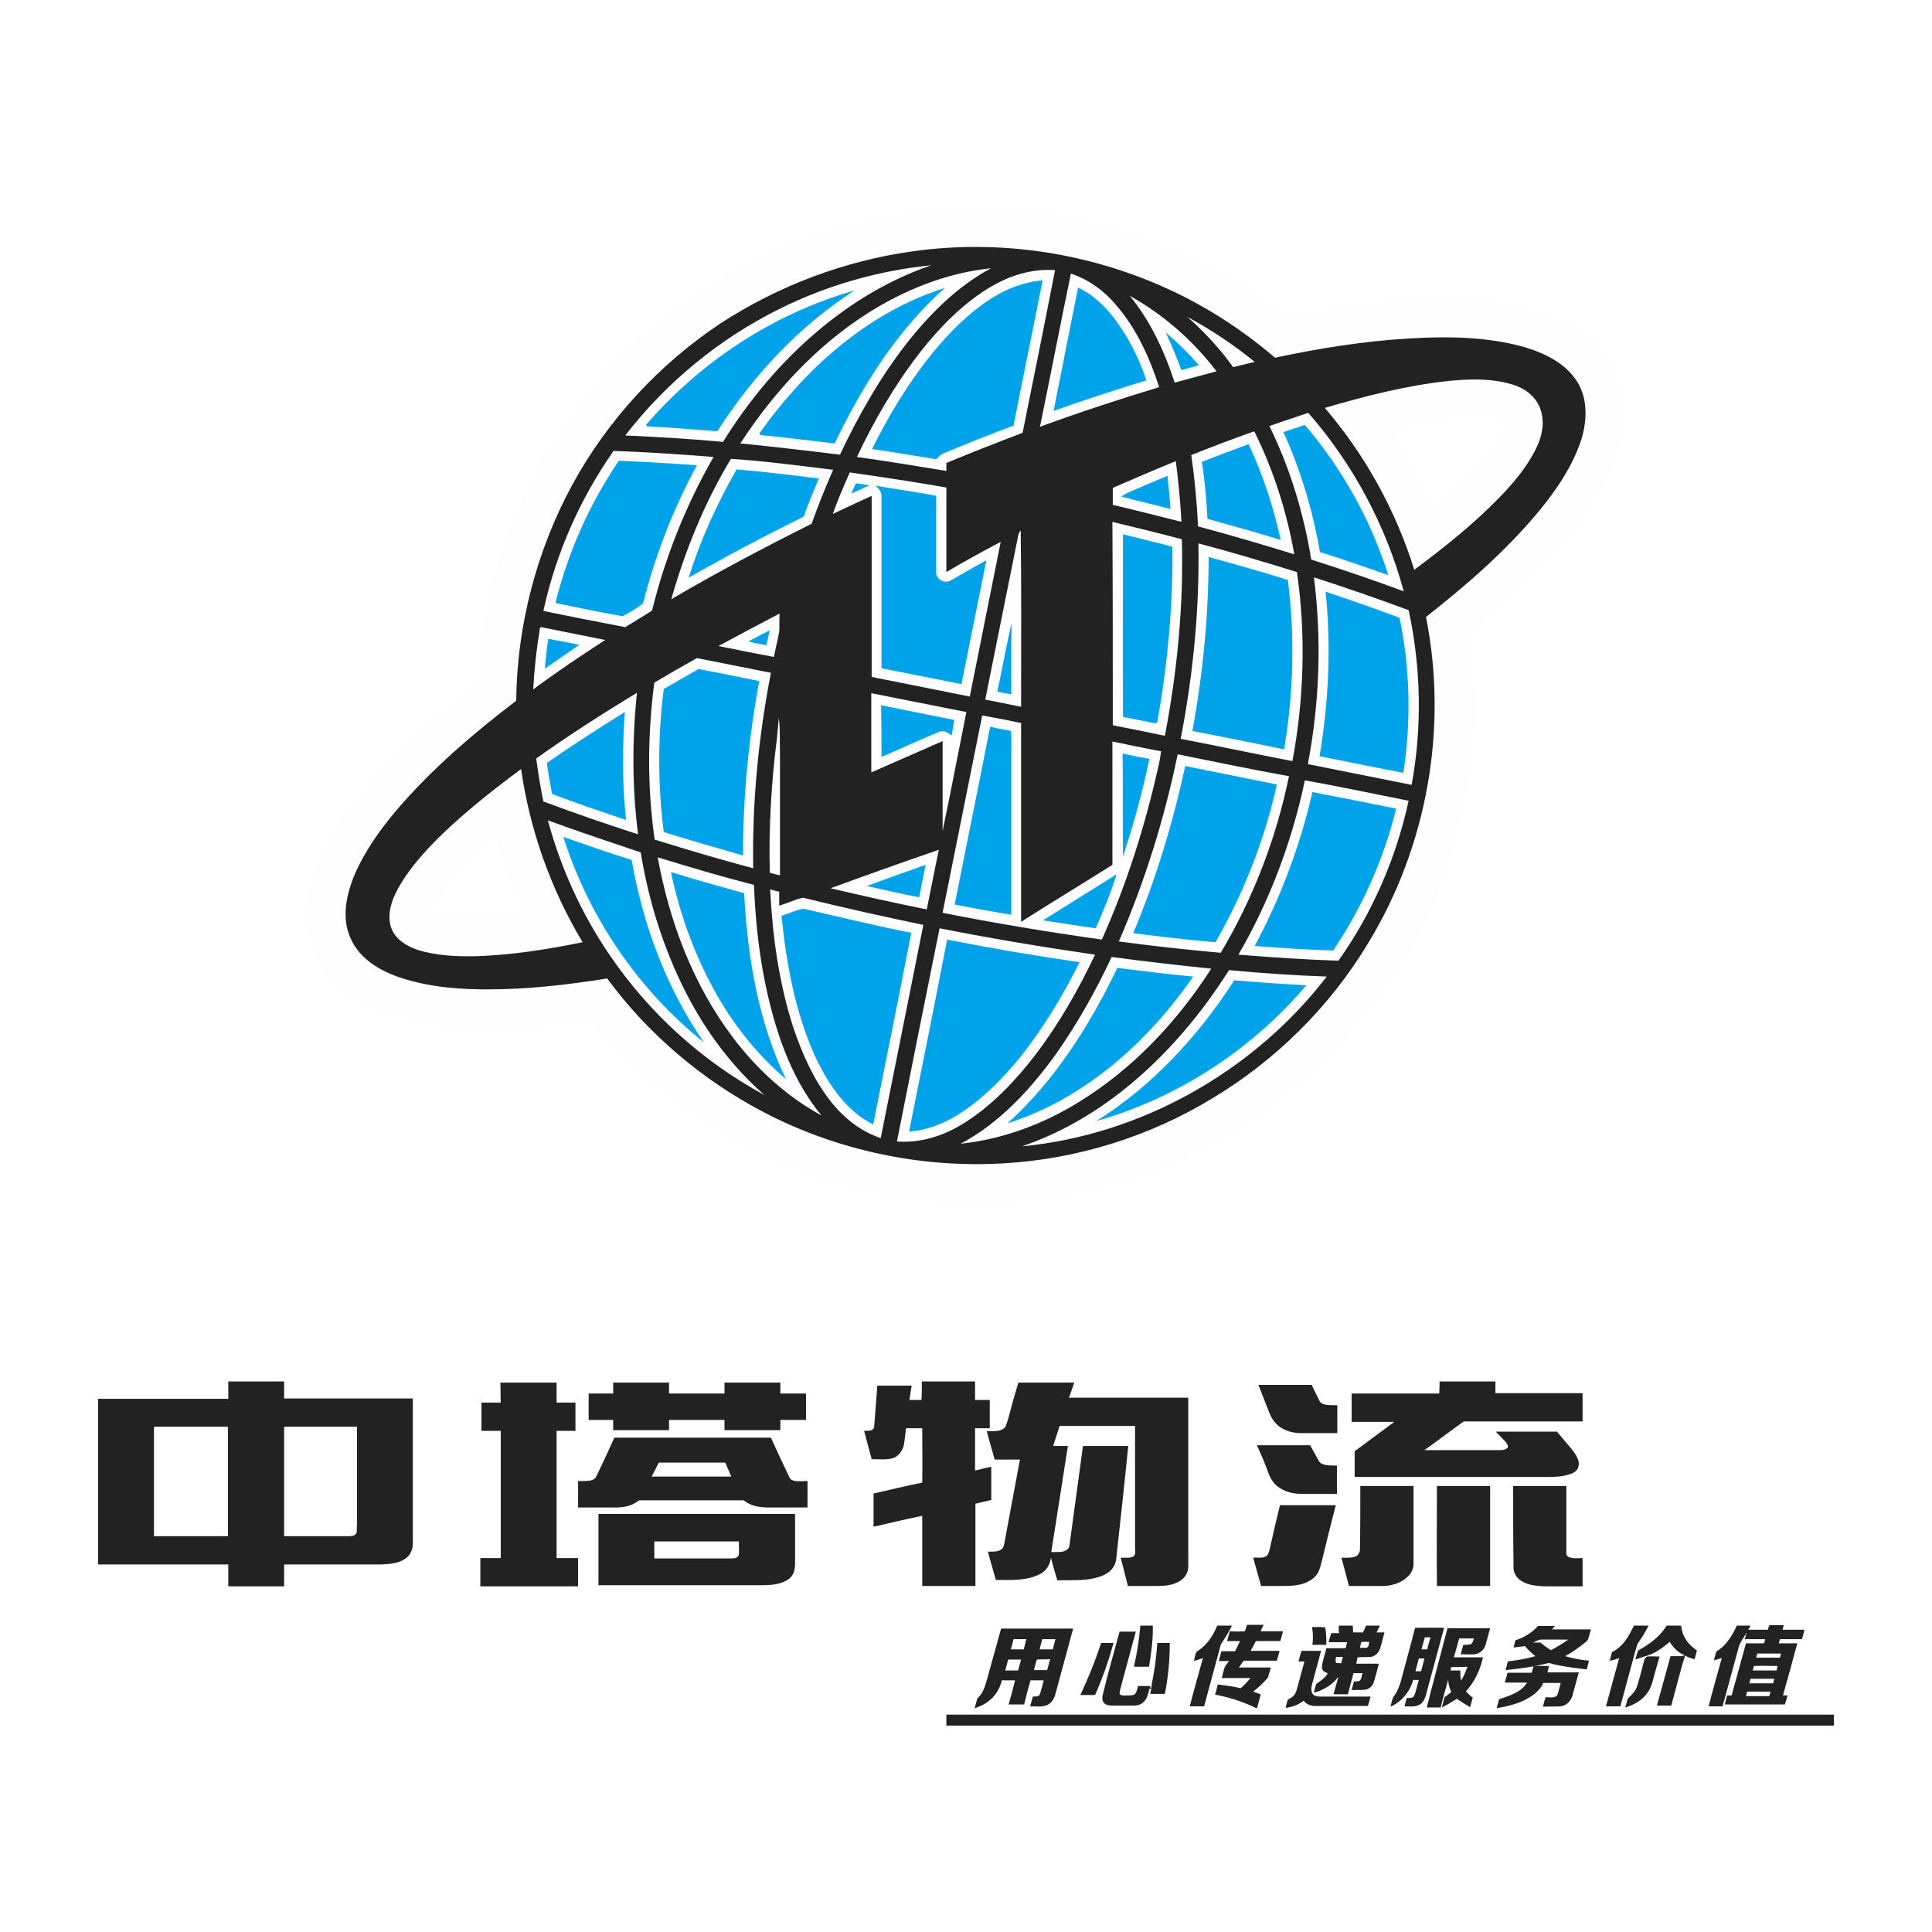 <?xml version="1.0" encoding="utf-8"?>
<!-- Generator: Adobe Illustrator 27.5.0, SVG Export Plug-In . SVG Version: 6.00 Build 0)  -->
<svg version="1.1" id="Layer_1" xmlns="http://www.w3.org/2000/svg" xmlns:xlink="http://www.w3.org/1999/xlink" x="0px" y="0px"
	 viewBox="0 0 512 512" style="enable-background:new 0 0 512 512;" xml:space="preserve">
<style type="text/css">
	.st0{fill:#FFFFFF;}
	.st1{fill:#222222;}
	.st2{fill:#FEFEFE;}
	.st3{fill:#00A2E9;}
</style>
<rect y="0" class="st0" width="512" height="512"/>
<g>
	<g>
		<g>
			<g>
				<path class="st1" d="M60.5,366.1c4.9,0,9.9,0,14.8,0c0,1.5,0,3,0,4.5c11.4,0,22.7,0,34.1,0c0,12.8,0,25.6,0,38.5
					c0,1.5-0.6,3-1.9,3.9c-1.9,1.4-4.4,1.5-6.6,1.6c-8.5,0-17.1,0-25.6,0c0,1.9,0,3.8,0,5.8c-4.9,0-9.9,0-14.8,0c0-1.9,0-3.8,0-5.8
					c-11.5,0-23,0-34.5,0c0-14.6,0-29.3,0-43.9c11.5,0,23,0,34.5,0C60.5,369.1,60.5,367.6,60.5,366.1z M40.8,378.1
					c0,9.7,0,19.4,0,29c6.5,0,13.1,0,19.6,0c0-9.7,0-19.3,0-29C53.9,378.1,47.4,378.1,40.8,378.1z M75.3,378.1c0,9.7,0,19.3,0,29
					c5.7,0,11.5,0,17.2,0c0.7,0,1.7-0.1,2-0.9c0.1-0.6,0-1.3,0.1-2c0-8.7,0-17.4,0-26.1C88.2,378.1,81.7,378.1,75.3,378.1z"/>
			</g>
			<g>
				<path class="st1" d="M244.3,366.1c4.7,0,9.4,0,14.1,0c0,1.6,0,3.3,0,4.9c1.3,0,2.6,0,3.9,0c0,2.5,0,5,0,7.5c-1.3,0-2.6,0-3.9,0
					c0,3.7,0,7.5,0,11.2c1.4-0.3,2.8-0.7,4.3-1c0,2.9,0,5.9,0,8.8c-1.4,0.3-2.8,0.7-4.2,1c0,7.3,0,14.5,0,21.8c-4.7,0-9.4,0-14.1,0
					c0-6.2,0-12.4,0-18.6c-4.3,0.9-8.6,1.9-12.9,2.9c0-2.9,0-5.9,0-8.8c4.3-1,8.6-2,12.9-2.9c0.1-4.8,0-9.6,0-14.4
					c-1.4,0-2.8,0-4.3,0c-0.2,1.5-0.3,3.1-0.6,4.6c-0.4,1.5-1.5,3-3.1,3.4c-1.7,0.4-3.6,0.2-5.4,0.2c-0.7-2.5-1.3-5-2-7.5
					c0.8-0.1,1.7,0.1,2.3-0.4c0.4-0.3,0.4-0.8,0.4-1.2c0.3-3.5,0.5-6.9,0.8-10.4c3,0,6.1,0,9.1,0c-0.2,1.3-0.4,2.5-0.6,3.8
					c1.1,0,2.1,0,3.2,0C244.3,369.4,244.3,367.8,244.3,366.1z"/>
				<path class="st1" d="M269.9,366.4c4.9,0,9.9,0,14.8,0c-0.5,1.3-0.9,2.7-1.4,4c10.5,0,21.1,0,31.6,0c0,14.4,0,28.8,0,43.3
					c0,1,0.1,2-0.3,3c-0.4,1.1-1.3,2-2.3,2.5c-1.7,0.9-3.6,1.1-5.5,1.1c-2.6,0-5.3,0-7.9,0c-0.6-2.5-1.3-5-1.9-7.5
					c0.9,0,1.9,0.1,2.8-0.1c0.5-0.1,0.9-0.4,1-0.9c0.1-0.7,0-1.5,0-2.2c0-10.6,0-21.2,0-31.7c-6.7,0-13.3,0-20,0
					c-0.6,1.8-1.1,3.5-1.7,5.3c1.3,0,2.6,0,3.9,0c-1.5,9.4-2.9,18.8-4.4,28.1c1.1,0,2.3,0.1,3.4-0.2c0.6-0.2,1.3-0.7,1.4-1.4
					c1.2-8.8,2.4-17.7,3.6-26.5c4,0,8,0,12,0c-1,10-2.1,20-3.2,30c-0.1,1-0.6,2.1-1.3,2.8c-1.1,1.2-2.7,1.8-4.3,2.2
					c-3.3,0.8-6.7,0.5-10,0.6c-0.6-2-1.2-4-1.7-6c-0.2,1.9-1.3,3.6-3,4.4c-3.6,1.8-7.7,1.5-11.6,1.5c-0.7-2.5-1.4-5-2.1-7.5
					c1.2,0,2.6,0.1,3.6-0.6c0.4-0.3,0.6-0.8,0.7-1.3c1.4-7.5,2.8-15,4.2-22.5c-2.3,0-4.5,0-6.7,0c-0.7-2.5-1.4-5-2.1-7.5
					c1,0,2,0,2.9-0.1c0.8-0.1,1.7-0.5,2.1-1.2c0.3-0.7,0.5-1.4,0.7-2.1C268,372.8,268.9,369.6,269.9,366.4z"/>
			</g>
			<g>
				<path class="st1" d="M381.5,366.1c4.9,0,9.9,0,14.8,0c0,1,0,2.1,0,3.1c7.7,0,15.4,0,23.1,0c0,2.5,0,5,0,7.5c-10.5,0-21,0-31.5,0
					c-3.5,2.5-6.9,5.1-10.4,7.6c6.6,0,13.1,0,19.7,0c0.8,0,1.8,0,2.4-0.7c0.1-0.6-0.3-1.1-0.6-1.5c-0.9-0.9-1.7-1.8-2.6-2.7
					c5.4,0,10.8,0,16.2,0c1.3,1.5,2.5,3,3.8,4.5c0.7,0.9,1.4,1.8,1.8,2.9c0.3,0.8,0.3,1.8-0.2,2.6c-0.6,0.8-1.5,1.2-2.4,1.4
					c-1.9,0.6-4,0.6-6,0.6c-16.9,0-33.7,0-50.6,0c0-2.3,0-4.5,0-6.8c3.5-2.6,7-5.2,10.5-7.8c-3.8,0-7.5,0-11.3,0c0-2.5,0-5,0-7.5
					c7.7,0,15.5,0,23.2,0C381.5,368.2,381.5,367.2,381.5,366.1z"/>
				<path class="st1" d="M333.5,367c4.7,0,9.4,0,14.1,0c0.7,1.4,1.3,2.7,2,4.1c0.3,0.8,1.2,1.1,2,1.2c0.9,0.1,1.9,0.1,2.8,0.1
					c0,2.5,0,5,0,7.4c-3.2,0-6.3,0-9.5,0c-2.4,0-5-0.7-6.7-2.5c-0.8-0.8-1.4-1.8-1.8-2.9C335.4,372,334.5,369.5,333.5,367z"/>
				<path class="st1" d="M333.1,383c4.7,0,9.4,0,14.1,0c0.7,1.3,1.4,2.5,2.1,3.8c0.2,0.4,0.5,0.9,1,1.1c1.2,0.6,2.6,0.4,4,0.5
					c0,2.5,0,5,0,7.5c-3.1,0-6.1,0-9.2,0c-2.1,0-4.2-0.4-6-1.6c-1.3-0.8-2.2-2.1-2.8-3.5C335.4,388.1,334.2,385.5,333.1,383z"/>
				<path class="st1" d="M360.5,393.8c4.7,0,9.4,0,14.1,0c0,6.9,0,13.8,0,20.7c0,1.1-0.5,2.2-1.2,3c-1.3,1.4-3,2.2-4.9,2.6
					c-1.4,0.3-2.9,0.2-4.4,0.2c-2.2,0-4.4,0-6.6,0c-0.7-2.5-1.3-5-2-7.5c1.1,0,2.3,0.1,3.4-0.2c0.9-0.2,1.5-1.1,1.5-2
					C360.5,405.1,360.5,399.4,360.5,393.8z"/>
				<path class="st1" d="M380.8,393.8c4.7,0,9.4,0,14.1,0c0,8.8,0,17.7,0,26.5c-4.7,0-9.4,0-14.1,0
					C380.7,411.5,380.8,402.6,380.8,393.8z"/>
				<path class="st1" d="M401,393.8c4.7,0,9.4,0,14.1,0c0,5.8,0,11.6,0,17.5c-0.1,0.6,0.2,1.2,0.8,1.4c1.1,0.4,2.3,0.2,3.5,0.2
					c0,2.5,0,5,0,7.5c-3.1,0-6.1,0-9.2,0c-1.7,0-3.5-0.1-5.2-0.6c-1.2-0.4-2.4-1-3.1-2c-0.6-0.8-0.9-1.9-0.8-2.9
					C401,407.8,401,400.8,401,393.8z"/>
				<path class="st1" d="M339.2,398.9c4.9,0,9.9,0,14.8,0c-1.3,4.9-2.5,9.9-3.7,14.8c-0.3,1.1-0.5,2.2-1.1,3.2
					c-0.7,1.2-1.9,2-3.1,2.5c-1.7,0.7-3.6,0.9-5.5,0.9c-2.1,0-4.3,0-6.4,0c-0.7-2.5-1.4-5-2.1-7.5c1.1-0.1,2.3,0.2,3.3-0.3
					c0.6-0.3,0.8-1,1-1.6C337.3,406.9,338.2,402.9,339.2,398.9z"/>
			</g>
			<g>
				<path class="st1" d="M132.6,366.4c5,0,9.9,0,14.9,0c0,1.8,0,3.6,0,5.3c1.7,0,3.3,0,5,0c0,2.5,0,5,0,7.5c-1.7,0-3.3,0-5,0
					c0,11.2,0,22.4,0,33.7c1.9,0,3.8,0,5.7,0c0,2.5,0,5,0,7.5c-8.6,0-17.3,0-25.9,0c0-2.5,0-5,0-7.5c1.8,0,3.6,0,5.4,0
					c0-11.2,0-22.4,0-33.7c-1.7,0-3.4,0-5.1,0c0-2.5,0-5,0-7.5c1.7,0,3.4,0,5.1,0C132.6,369.9,132.7,368.1,132.6,366.4z"/>
				<path class="st1" d="M162.5,366.4c4.9,0,9.9,0,14.8,0c0,1,0,1.9,0,2.9c4.9,0,9.8,0,14.7,0c0-1,0-1.9,0-2.9c4.9,0,9.9,0,14.8,0
					c0,1,0,1.9,0,2.9c2.3,0,4.5,0,6.8,0c0,2.3,0,4.7,0,7c-2.3,0-4.5,0-6.8,0c0,0.9,0,1.8,0,2.7c-4.9,0-9.9,0-14.8,0
					c0-0.9,0-1.8,0-2.7c-4.9,0-9.8,0-14.7,0c0,0.9,0,1.8,0,2.7c-4.9,0-9.9,0-14.8,0c0-0.9,0-1.8,0-2.7c-2.2,0-4.3,0-6.5,0
					c0-2.3,0-4.7,0-7c2.2,0,4.3,0,6.5,0C162.5,368.3,162.5,367.3,162.5,366.4z"/>
				<g>
					<path class="st1" d="M162.8,381c13.8,0,27.7,0,41.5,0c1.6,3.5,3.2,7,4.9,10.5c0.3,0.7,1,0.9,1.7,1c1,0.1,2,0,3.1,0
						c0,2.3,0,4.7,0,7c-3.5,0-6.9,0-10.4,0c-2.3,0-4.7-0.4-6.5-1.9c-9.1,0-18.2,0-27.3,0c-0.4-0.1-0.7,0.2-1,0.4
						c-1.7,1.2-3.8,1.5-5.8,1.5c-3.3,0-6.5,0-9.8,0c0-2.3,0-4.7,0-7c1,0,2,0,3-0.1c0.8-0.1,1.6-0.5,1.9-1.3
						C159.7,387.8,161.3,384.4,162.8,381z M174.6,387.6c-0.6,1.2-1.3,2.5-1.9,3.7c7,0,14.1,0,21.1,0c-0.5-1.2-1.1-2.5-1.6-3.7
						C186.4,387.6,180.5,387.6,174.6,387.6z"/>
				</g>
				<g>
					<path class="st1" d="M158.6,401.2c17.4,0,34.8,0,52.1,0c0,4.4,0,8.8,0,13.3c0,1-0.2,2.1-0.7,2.9c-0.6,1-1.7,1.6-2.8,2
						c-1.7,0.6-3.5,0.7-5.3,0.7c-14.4,0-28.9,0-43.3,0C158.6,413.9,158.6,407.6,158.6,401.2z M173.4,408.5c0,1.5,0,3,0,4.5
						c6.8,0,13.6,0,20.4,0c0.8,0,1.8-0.1,2-1c0.1-1.1,0-2.3,0-3.5C188.4,408.5,180.9,408.5,173.4,408.5z"/>
				</g>
			</g>
		</g>
		<g>
			<g>
				<path class="st1" d="M322.6,430.8c1.3,0,2.6,0,3.9,0c-0.8,1.5-1.6,3-2.6,4.4c-0.5,0.7-0.6,1.5-0.8,2.2c-1.3,4.9-2.7,9.9-4,14.8
					c-1.3,0-2.6,0-3.8,0c1.1-4.3,2.3-8.5,3.5-12.8c-0.8,0.3-1.6,0.6-2.4,0.7c0.2-0.7,0.3-1.5,0.6-2.2c0.4-0.5,1-0.7,1.4-1.1
					C320.3,435.3,321.6,433.1,322.6,430.8z"/>
				<path class="st1" d="M329.9,432.3c0.2-0.6,0.4-1.1,0.6-1.7c1.5,0,2.9,0,4.4,0c-0.3,0.6-0.6,1.1-0.8,1.7c2,0,3.9,0,5.9,0
					c-0.2,0.9-0.5,1.8-0.7,2.6c-2.2,0-4.4,0-6.5,0c-0.4,0.9-0.9,1.8-1.4,2.6c2.6,0,5.1,0,7.7,0c-0.2,0.9-0.5,1.7-0.7,2.6
					c-2.9,0-5.8,0-8.8,0c-0.4,0.6-0.9,1.2-1.3,1.8c2.8,0,5.7,0,8.5,0c-0.3,0.9-0.5,1.8-0.8,2.7c-1.2,1.4-2.5,2.6-3.9,3.7
					c0.7,0.2,1.3,0.5,2,0.7c-0.3,1.1-0.6,2.3-0.9,3.5c0,0-0.1,0.1-0.2,0.2c-3.5-1.7-7.2-2.9-11-3.6c0.3-0.9,0.5-1.8,0.7-2.7
					c2.1,0.3,4.1,0.5,6.1,1c1-0.8,1.8-1.8,2.6-2.7c-2.5,0-5,0-7.6,0c0.2-0.9,0.4-1.8,0.7-2.7c0.3-0.7,0.8-1.2,1.2-1.8
					c-0.9,0-1.8,0-2.7,0c0.2-0.9,0.5-1.8,0.7-2.6c1.2,0,2.4,0,3.6,0c0.5-0.9,0.9-1.8,1.3-2.7c-1.1,0-2.2,0-3.4,0
					c0.2-0.9,0.5-1.8,0.7-2.6C327.3,432.4,328.6,432.4,329.9,432.3z"/>
			</g>
			<g>
				<path class="st1" d="M460.3,430.8c1.2,0,2.4,0,3.6,0c-0.2,0.4-0.4,0.8-0.6,1.1c1.7,0,3.5,0,5.2,0c0.1-0.4,0.2-0.8,0.4-1.2
					c1.3,0,2.5,0,3.8,0c-0.1,0.4-0.2,0.8-0.3,1.2c1.9,0,3.8,0,5.8,0c-0.2,0.8-0.4,1.7-0.7,2.5c-1.9,0-3.9,0-5.8,0
					c-0.1,0.4-0.2,0.8-0.3,1.1c1.6,0,3.2,0,4.9,0c-1.2,4.6-2.5,9.2-3.8,13.8c0.4,0,0.8,0,1.2,0c-0.2,0.8-0.4,1.6-0.7,2.4
					c-5.3,0-10.6,0-15.9,0c0.2-0.8,0.4-1.6,0.6-2.4c0.4,0,0.8,0,1.2,0c1.3-4.6,2.5-9.2,3.8-13.8c1.6,0,3.2,0,4.8,0
					c0.1-0.4,0.2-0.8,0.3-1.1c-1.8,0-3.6,0-5.4,0c0.2-0.6,0.3-1.2,0.5-1.8c-0.7,1.4-1.9,2.6-2.2,4.2c-1.4,5.1-2.8,10.3-4.2,15.4
					c-1.3,0-2.5,0-3.7,0c1.1-4.3,2.3-8.5,3.5-12.8c-0.7,0.2-1.4,0.4-2.1,0.6c0.2-0.8,0.4-1.6,0.7-2.4
					C457.4,436.2,459,433.5,460.3,430.8z M465.7,438.2c-0.1,0.4-0.2,0.8-0.3,1.1c2.1,0,4.2,0,6.3,0c0.1-0.4,0.2-0.7,0.3-1.1
					C469.9,438.2,467.8,438.2,465.7,438.2z M464.8,441.5c-0.1,0.4-0.2,0.8-0.3,1.2c2.1,0,4.2,0,6.3,0c0.1-0.4,0.2-0.8,0.3-1.2
					C469,441.5,466.9,441.4,464.8,441.5z M463.9,444.9c-0.1,0.4-0.2,0.8-0.3,1.2c2.1,0,4.2,0,6.3,0c0.1-0.4,0.2-0.8,0.3-1.2
					C468.1,444.9,466,444.9,463.9,444.9z M463,448.3c-0.1,0.4-0.2,0.8-0.3,1.2c2.1,0,4.2,0,6.2,0c0.1-0.4,0.2-0.8,0.3-1.2
					C467.1,448.3,465.1,448.3,463,448.3z"/>
			</g>
			<g>
				<path class="st1" d="M265.3,431.6c6.4,0,12.8,0,19.1,0c-1.6,5.8-3.1,11.5-4.7,17.3c-0.3,1.3-1.2,2.7-2.6,3.1
					c-1.3,0.4-2.8,0.2-4.1,0.2c0.2-0.9,0.5-1.7,0.7-2.6c0.7,0,1.7,0.1,1.9-0.7c0.4-1.2,0.7-2.4,1-3.6c-1.2,0-2.3,0-3.5,0
					c-0.6,2.1-1.2,4.3-1.7,6.4c-1.4,0-2.7,0-4.1,0c0.6-2.1,1.2-4.3,1.7-6.4c-1.2,0-2.4,0-3.5,0c-0.4,1.6-1.1,3.1-2.2,4.3
					c-1.3,1.5-3.1,2.5-5,3.1c0.2-0.9,0.5-1.8,0.7-2.6c1.4-1.2,2-3,2.5-4.8C262.8,440.7,264,436.2,265.3,431.6z M268.6,434.4
					c-0.2,0.9-0.5,1.8-0.7,2.7c1.1,0,2.3,0,3.4,0c0.2-0.9,0.5-1.8,0.7-2.7C270.9,434.4,269.8,434.4,268.6,434.4z M276.2,434.4
					c-0.2,0.9-0.5,1.8-0.7,2.7c1.2,0,2.3,0,3.5,0c0.2-0.9,0.5-1.8,0.7-2.7C278.5,434.4,277.4,434.4,276.2,434.4z M267.2,439.8
					c-0.3,0.9-0.5,1.9-0.8,2.9c1.1,0,2.3,0,3.4,0c0.3-1,0.5-1.9,0.8-2.9C269.5,439.8,268.3,439.8,267.2,439.8z M274.8,439.8
					c-0.4,0.9-0.5,1.9-0.8,2.8c1.2,0,2.3,0,3.5,0c0.3-1,0.5-1.9,0.8-2.9C277.1,439.8,275.9,439.7,274.8,439.8z"/>
			</g>
			<g>
				<g>
					<path class="st1" d="M375,431.4c2.5,0,5.1-0.1,7.7,0c-1.6,6-3.3,12.1-4.9,18.1c-0.3,1-0.9,2-1.9,2.4c-1.2,0.5-2.5,0.3-3.7,0.3
						c0.2-0.7,0.4-1.5,0.6-2.2c0.5,0,1.1,0,1.6-0.2c0.4-0.3,0.5-0.8,0.7-1.3c0.3-1.1,0.6-2.2,0.9-3.3c-0.5,0-1,0-1.5,0
						c-0.8,3.1-3.1,5.8-6,7.1c0.3-1.1,0.4-2.3,1.2-3.2c0.7-1,1.1-2.2,1.5-3.4C372.4,441.1,373.8,436.2,375,431.4z M377.6,433.9
						c-0.3,1.1-0.6,2.1-0.9,3.2c0.5,0,1,0,1.5,0c0.3-1.1,0.6-2.1,0.9-3.2C378.6,433.9,378.1,433.9,377.6,433.9z M375.1,442.9
						c0.5,0,1,0,1.5,0c0.3-1.1,0.6-2.3,0.9-3.4c-0.5,0-1,0-1.5,0C375.7,440.6,375.4,441.8,375.1,442.9z"/>
				</g>
				<g>
					<path class="st1" d="M383.6,431.5c3.8,0,7.5,0,11.3,0c-0.4,1.5-0.8,3-1.2,4.4c-0.4,1.3-1.5,2.3-2.8,2.5c-1.3,0.1-2.5,0-3.8,0
						c0.2-0.8,0.5-1.7,0.7-2.5c0.6,0,1.2,0,1.8-0.1c0.7-0.2,0.8-1.1,1-1.6c-1.3,0-2.6,0-3.9,0c-0.5,1.7-0.9,3.3-1.4,5
						c2.5,0,5.1,0,7.7,0c-0.7,3.3-2.2,6.5-4.5,9c0.5,0.6,1.1,1.2,1.8,1.7c-0.2,0.8-0.5,1.7-0.7,2.5c-1.2-0.7-2.4-1.4-3.5-2.2
						c-1.3,0.8-2.6,1.6-4,2.3c0.2-0.9,0.5-1.8,0.7-2.7c0.6-0.4,1.2-0.9,1.8-1.4c-0.5-1.1-0.8-2.2-0.8-3.3c-0.7,2.4-1.4,4.9-2,7.4
						c-1.3,0-2.5,0-3.7,0C379.9,445.4,381.8,438.5,383.6,431.5z M384.6,441.8c-0.1,0.3-0.2,0.6-0.2,0.9c0.9,0,1.7,0,2.6,0
						c0,0.9,0,1.8,0.2,2.7c0.7-1.1,1.2-2.4,1.7-3.7C387.4,441.8,386,441.8,384.6,441.8z"/>
				</g>
			</g>
			<g>
				<path class="st1" d="M302.2,430.8c1.1,0,2.2,0,3.3,0c0.1,3.7-0.4,7.3-1,10.9c-1.3,0-2.7,0-4,0
					C301.3,438.2,301.9,434.5,302.2,430.8z"/>
				<path class="st1" d="M296.7,432.4c1.4,0,2.9,0,4.3,0c-1.4,5.1-2.7,10.1-4.1,15.2c-0.1,0.4-0.2,0.9-0.2,1.4
					c0.8,0.5,1.7,0.3,2.5,0.3c0.6,0,1.3,0,1.7-0.5c0.4-0.6,0.5-1.3,0.7-2c1,0,2,0,3.1,0c0.1,0.2,0.2,0.5,0.4,0.7
					c0.1-1.3,0.4-2.5,0.6-3.7c0.5-2.8,0.8-5.6,1-8.4c1.1,0,2.2,0,3.3,0c0,4.5-0.4,9-1.3,13.5c-1.3,0-2.6,0-3.9,0
					c0.1-0.5,0.2-1,0.3-1.4c-0.2,0-0.6,0.1-0.8,0.2l0.3,0c-0.3,1-0.5,2.1-1.2,3c-0.7,0.9-1.8,1.3-2.9,1.3c-1.9,0-3.8,0-5.7,0
					c-0.8,0-1.8-0.1-2.3-0.8c-0.5-0.6-0.4-1.5-0.2-2.3C293.7,443.2,295.2,437.8,296.7,432.4z"/>
				<path class="st1" d="M291.8,435.4c1.1,0,2.2,0,3.3,0c-1.3,4.7-2.9,9.3-4.9,13.8c-1.3,0-2.6,0-3.9,0
					C288.4,444.7,290.3,440.1,291.8,435.4z"/>
			</g>
			<g>
				<g>
					<path class="st1" d="M354.8,430.8c1.2,0,2.4,0,3.7,0c0,0.6,0.1,1.2,0.1,1.8c0.9,0,1.7,0,2.6,0c0.3-0.6,0.6-1.2,0.8-1.8
						c1.2,0,2.5,0,3.7,0c-0.3,0.6-0.6,1.2-0.9,1.8c0.7,0,1.4,0,2.1,0c-0.4,1.4-0.7,2.9-1.2,4.4c-0.4,1.1-1.4,2-2.5,2.1
						c-1.1,0.1-2.3,0-3.4,0.1c-0.1,0.6-0.3,1.1-0.4,1.7c2,0,4,0,6,0c-0.4,1.6-0.8,3.2-1.3,4.8c-0.3,1.1-1.3,2-2.4,2.1
						c-1.2,0.1-2.3,0-3.5,0.1c0.2-0.8,0.4-1.6,0.6-2.3c0.5,0,0.9,0,1.4-0.1c0.7-0.5,0.6-1.4,0.9-2.1c-0.8,0-1.6,0-2.4,0
						c-0.5,1.9-1,3.7-1.5,5.6c-1.3,0-2.6,0-3.8,0c0.4-1.6,0.9-3.1,1.3-4.7c-1.5,2.2-4,3.6-6.5,4.3c0.2-0.8,0.3-1.7,0.7-2.4
						c1.1-0.7,2.1-1.5,2.9-2.6l0-0.2c-0.4-0.2-0.9-0.3-1.2-0.7c-0.4-0.6-0.3-1.4-0.1-2.1c0.3-1.3,0.7-2.5,1-3.8c1.7,0,3.4,0,5.1,0
						c0.1-0.5,0.3-1.1,0.4-1.6c-1.6,0-3.3,0-4.9,0c0.2-0.8,0.4-1.6,0.7-2.4c0.7,0,1.4,0,2.1,0C354.7,432,354.8,431.4,354.8,430.8z
						 M360.8,435.1c-0.2,0.5-0.3,1.1-0.4,1.6c0.6,0,1.1,0,1.7,0c0.7-0.2,0.6-1,0.8-1.6C362.1,435.1,361.5,435.1,360.8,435.1z
						 M354.1,439.1c-0.1,0.5-0.3,1.1,0,1.6c0.4,0,0.8,0.1,1.3,0.1c0.2-0.6,0.3-1.1,0.5-1.7C355.3,439.1,354.7,439.1,354.1,439.1z"/>
				</g>
				<path class="st1" d="M347.7,431.2c1.2,0,2.3-0.1,3.5,0.1c0.3,1.5,0.3,3.1,0.3,4.6c-1.2,0-2.5,0-3.7,0
					C348,434.4,348,432.8,347.7,431.2z"/>
				<path class="st1" d="M344.9,437.5c1.7,0,3.5,0,5.2,0c-0.8,3-1.6,5.9-2.4,8.9c-0.2,0.8-0.3,1.6,0.1,2.4c0.4,0.7,1.3,0.8,2,0.8
					c4.5,0,8.9,0,13.4,0c-0.2,0.8-0.4,1.6-0.7,2.5c-4.7,0-9.4,0-14.1,0c-1.1,0-2.3-0.5-2.9-1.4c-1.4,1.1-3.1,1.7-4.8,1.9
					c0.2-0.7,0.3-1.5,0.6-2.2c0.5-0.3,1.1-0.5,1.5-1c0.5-0.5,0.7-1.1,0.9-1.8c0.7-2.4,1.3-4.9,2-7.3c-0.5,0-1.1,0-1.6,0
					C344.4,439.3,344.6,438.4,344.9,437.5z"/>
			</g>
			<g>
				<path class="st1" d="M433,430.8c1.3,0,2.6,0,3.9,0c-0.8,1.5-1.6,3-2.6,4.3c-0.4,0.6-0.6,1.3-0.8,2c-1.4,5-2.7,10.1-4.1,15.1
					c-1.3,0-2.6,0-3.8,0c1.2-4.3,2.3-8.5,3.5-12.8c-0.8,0.3-1.6,0.6-2.5,0.7c0.2-0.8,0.4-1.6,0.6-2.3
					C430.1,436.4,431.7,433.6,433,430.8z"/>
				<path class="st1" d="M441.7,430.8c1.3,0,2.5,0,3.8,0c0.2,1.3,0.5,2.6,1.3,3.7c0.7,1.2,1.8,2.1,2.9,2.9c-0.2,0.8-0.4,1.5-0.6,2.3
					c-0.9-0.2-1.8-0.5-2.6-1c0,0.6-0.3,1.2-0.5,1.8c-1,3.8-2.1,7.7-3.1,11.5c-1.3,0-2.6,0-3.8,0c1.2-4.4,2.4-8.7,3.6-13.1
					c0.9,0,1.9,0,2.8,0c0.3,0,0.7-0.1,0.9-0.3c-1.7-0.6-3-2-3.9-3.5c-2,1.7-4.2,3.3-6.8,3.9c-0.8,0.3-1.5,0.5-2.3,0.8
					c0.2-0.8,0.4-1.6,0.7-2.4C437.1,435.8,439.9,433.7,441.7,430.8z"/>
				<path class="st1" d="M435.7,440.1c0.1-0.5,0.4-0.9,0.8-1.1c1.1-0.1,2.2,0,3.3,0c-0.4,1.4-0.8,2.8-1.2,4.2
					c-0.5,1.7-0.8,3.6-1.8,5.1c-1.4,2.2-3.7,3.5-6.1,4.2c0.3-0.8,0.4-1.8,0.8-2.5c1-0.9,2-1.9,2.4-3.3
					C434.6,444.5,435.1,442.3,435.7,440.1z"/>
			</g>
			<g>
				<g>
					<path class="st1" d="M407.6,430.9c1.5,0,3,0,4.5,0c-0.3,0.3-0.6,0.6-0.8,0.9c3.4,0,6.8,0,10.3,0c-0.2,0.8-0.4,1.6-0.7,2.5
						c-0.1,0.4-0.4,0.6-0.6,0.8c-1.7,1.4-3.5,2.7-5.5,3.8c2,0.6,4.1,1,6.3,1.2c-0.2,0.8-0.4,1.5-0.6,2.3c-3.4-0.4-6.8-0.8-10.1-1.7
						c-3.7,1-7.6,1.5-11.4,1.9c0.2-0.8,0.4-1.5,0.6-2.3c2.4-0.3,4.9-0.7,7.3-1.4c-1-0.8-2-1.7-2.8-2.7c-1,0.2-2,0.3-3,0.4
						c0.2-0.6,0.3-1.3,0.5-1.9C403.8,434,406,432.7,407.6,430.9z M406.3,435.3c0.6,0,1.3,0,1.9,0c0.9,0.7,1.8,1.4,2.8,2
						c1.6-0.8,3.2-1.8,4.6-2.8c-2.4,0-4.8,0-7.1,0C407.7,434.5,407,435,406.3,435.3z"/>
				</g>
				<path class="st1" d="M406.4,441.5c1.4,0,2.7,0,4.1,0c-0.1,0.6-0.3,1.1-0.4,1.7c2.8,0,5.5,0,8.3,0c-0.6,2.1-1.1,4.1-1.7,6.2
					c-0.4,1.4-1.6,2.6-3.1,2.8c-1.6,0.1-3.1,0-4.7,0.1c0.2-0.9,0.4-1.7,0.7-2.5c1-0.1,2.4,0.4,3.1-0.6c0.4-1,0.6-2.2,0.9-3.2
					c-1.5,0-3,0-4.6,0c-0.8,1.7-2.2,3-3.8,3.9c-2.6,1.6-5.7,2.3-8.6,2.8c0.3-0.8,0.4-1.6,0.7-2.4c2.7-0.9,5.8-1.8,7.4-4.4
					c-2,0-3.9,0-5.9,0c0.2-0.9,0.5-1.7,0.7-2.6c2.1,0,4.2,0,6.4,0C406.1,442.6,406.3,442.1,406.4,441.5z"/>
			</g>
			<path class="st1" d="M250.8,454.4c78.4,0,156.8,0,235.2,0v2.9H250.8C250.8,456.3,250.8,455.3,250.8,454.4z"/>
		</g>
	</g>
	<g>
		<path class="st2" d="M255.1,54.7h6c28.7,0.6,57.1,10.7,79.6,28.5c16.6-3.2,33.5-5.4,50.4-4.3c9.9,0.8,20.1,2.7,28.4,8.5
			c6.4,4.4,10.8,11.7,11.4,19.5c0.6,6.5-1.2,13-4,18.8c-3.4,7.2-8.1,13.6-13.3,19.6c-7.3,8.3-15.5,15.7-24,22.7
			c3.2,21.7,0.8,44.1-6.8,64.7c-6.7,18.4-17.6,35.2-31.6,48.9c-20.7,20.3-48.2,33.6-77,36.9c-4.4,0.5-8.7,0.9-13.1,1.1h-4.8
			c-3.6-0.2-7.3-0.5-10.9-0.9c-19.3-1.9-38.2-8.2-54.9-18.2c-13-7.8-24.6-17.8-34.2-29.5c-12.9,1.8-26,2.8-39,1.4
			c-9.3-1.1-18.9-3.4-26.4-9.3c-5.9-4.7-9.7-11.9-10-19.5v-2.9c0.5-7.2,3.2-14,6.9-20.1c4.7-7.9,10.8-14.9,17.2-21.4
			c6.7-6.7,13.9-12.9,21.3-18.7c1.2-23.5,8.7-46.8,21.8-66.4c11.6-17.6,27.5-32.3,45.8-42.5C212.6,61.1,233.8,55.3,255.1,54.7z
			 M241.9,66.6c-18,2.5-35.4,9.1-50.5,19.2c-16.3,10.8-30,25.7-39.4,42.8c-9.6,17.5-14.7,37.4-14.9,57.3
			c-11.5,8.7-22.5,18.1-31.8,29.1c-4.3,5.1-8.2,10.6-10.9,16.7c-1.7,4-2.9,8.4-2.4,12.8c0.4,3.5,2,6.8,4.6,9.2
			c3.4,3.3,7.9,5.2,12.5,6.4c6.6,1.7,13.5,2.3,20.3,2.3c10.7,0,21.3-1.2,31.8-2.9c10.9,14.8,25.3,27.1,41.6,35.5
			c19.4,10.1,41.6,14.8,63.4,13.5c19.6-1.2,38.8-7.2,55.5-17.3c16.8-10.1,31-24.3,41.2-41.1c15.6-25.6,21.1-57.1,15.3-86.4
			c10.8-8.4,21.2-17.5,29.9-28c4.7-5.7,9-12,11.3-19.1c1.6-4.9,1.8-10.6-1.1-15.2c-3.1-5.1-8.8-7.8-14.3-9.3
			c-9.8-2.7-20.2-2.8-30.3-2.2c-12,0.8-23.8,2.6-35.5,5.1c-8.8-7.4-18.5-13.8-29-18.5C288,66.9,264.5,63.4,241.9,66.6z M206.7,81.8
			c12.5-6.2,26.1-10.1,40-11.5c-11.1,3.8-21.4,9.9-30.3,17.6c-9.8,8.3-18,18.4-24.9,29.2c-8.6-0.8-17.2-1.3-25.9-1.7
			C176.5,101.3,190.7,89.7,206.7,81.8z M171.3,112.7c0.1,0.1,0.2,0.3,0.2,0.4c6.2,0.3,12.4,0.8,18.6,1.3
			c9.4-14.7,21.6-27.8,36.3-37.3C205.1,83.1,185.8,95.8,171.3,112.7z M229.8,83.1c9.9-6.3,21.1-10.8,32.8-12
			c-9,4.7-16.2,12.1-22.4,20c-7,9.1-12.7,19.1-17.6,29.4c-8.8-1.2-17.6-2.2-26.4-3C205,104,216.2,91.8,229.8,83.1z M224.2,90.4
			c-8.9,6.9-16.5,15.4-23,24.5c0.1,0.1,0.2,0.3,0.3,0.4c6.6,0.6,13.1,1.5,19.7,2.2c7.3-15.2,16.5-29.9,29.2-41.2
			C240.8,79.4,232,84.3,224.2,90.4z M261.9,76.4c5.3-3.3,11.4-5.3,17.7-4.8c-2.9,14.4-5.8,28.7-8.6,43.1c-6.8,2.5-13.5,5.2-20.2,8
			c0,0.7,0,1.4,0,2.1c-7.9-1.4-15.8-2.6-23.7-3.7c4.6-9.8,10.1-19.2,16.7-27.7C248.9,86.9,254.8,80.8,261.9,76.4z M262.7,79.1
			c-6.1,3.9-11.2,9.1-15.8,14.7c-6.3,7.8-11.4,16.3-15.9,25.3c5.7,0.8,11.4,1.8,17,2.7c0.6-0.7,1.3-1.3,2.1-1.6
			c6.1-2.5,12.2-4.9,18.4-7.3c2.5-12.8,5.2-25.7,7.7-38.5C271.4,74.6,266.8,76.4,262.7,79.1z M283.8,72.5c4.8,1.6,9.1,4.7,12.3,8.5
			c5.3,6.2,8.7,13.8,11.2,21.5c-10.7,3.1-21.2,6.7-31.6,10.5C278.3,99.5,281,86,283.8,72.5z M285.7,76.2
			c-2.2,10.9-4.4,21.8-6.6,32.7c8.2-2.9,16.4-5.6,24.6-8.1c-1.4-4.2-3.2-8.2-5.5-12C295.3,83.7,291.2,78.8,285.7,76.2z M299.4,78.4
			c9,4.9,16.7,11.9,23,20c-3.7,1-7.4,2-11.1,3C308.7,93.2,305,85.1,299.4,78.4z M308.9,88.1c1.6,3.3,2.9,6.6,4.2,10
			c1.5-0.4,3.1-0.9,4.6-1.3C315,93.7,312,90.8,308.9,88.1z M326.9,97.3c1.9-0.5,3.8-0.9,5.7-1.4C327,91.4,321,87.4,314.7,84
			C319.2,88,323.3,92.4,326.9,97.3z M351.1,108.1c10.6-3.1,21.4-5.9,32.4-7.1c5.8-0.5,11.7-0.8,17.3,0.9c3.1,1,6.1,3,7.3,6.2
			c1.5,3.8,0.5,8.1-1.4,11.5c-2.4,4.6-5.9,8.5-9.4,12.3c-6.9,7.1-14.6,13.2-22.5,19.1C369.9,135.3,361.8,120.6,351.1,108.1z
			 M369,114.2c4.2,6.1,7.6,12.7,10.7,19.4c4.7-4,9.3-8.2,13.3-12.9c2.1-2.5,4.1-5.2,5.2-8.4c-1.9-0.6-3.9-0.9-6-1
			C384.4,111.1,376.7,112.8,369,114.2z M336.4,112.9c3.4-1.2,6.8-2.3,10.3-3.4c11.9,13.5,20.7,29.8,25.3,47.3
			c-8.1-3-16.3-5.8-24.5-8.4C345.5,136.1,341.8,124.1,336.4,112.9z M340.1,114.5c4.6,10.1,7.8,20.9,9.8,31.8
			c6.1,1.9,12.1,4,18.1,6.1c-4.6-14.6-12.2-28.2-22.1-39.8C343.9,113.2,342,113.8,340.1,114.5z M315.7,120.6
			c5.5-2.2,11.1-4.3,16.7-6.3c5.1,10.3,8.6,21.3,10.6,32.6c-8.5-2.6-17-5.1-25.5-7.4C317.2,133.2,316.6,126.9,315.7,120.6z
			 M318.6,122.3c0.7,5,1.1,10.1,1.4,15.1c6.5,1.8,13,3.6,19.4,5.6c-1.9-8.7-4.7-17.3-8.5-25.4C326.8,119.2,322.7,120.7,318.6,122.3z
			 M162.6,119.5c8.8,0.3,17.7,0.8,26.5,1.6c-7.4,12.7-12.8,26.5-16.3,40.7c-2.4,1.5-4.8,2.9-7.1,4.4c-7.2-1.5-14.4-2.9-21.7-4.3
			C147.3,146.7,153.7,132.2,162.6,119.5z M164,122.2c-7.8,11.4-13.5,24.2-16.7,37.6c5.9,1.2,11.9,2.5,17.8,3.5
			c1.8-0.9,3.5-2,5.2-3.2c0.5-0.8,0.6-1.8,0.9-2.8c3.2-11.8,7.7-23.2,13.6-34C177.8,122.9,170.9,122.5,164,122.2z M177.9,158.8
			c3.6-13,8.8-25.6,15.8-37.2c9,0.6,18.1,1.8,27.1,2.9c-2.1,4.7-4,9.5-5.7,14.3C202.5,145.1,190.1,151.7,177.9,158.8z M195.1,124.4
			c-5.2,9.1-9.5,18.7-12.7,28.7c10-5.7,20.2-11.1,30.5-16.2c1.2-3.4,2.6-6.8,4-10.1C209.7,125.9,202.4,125,195.1,124.4z
			 M294.9,129.3c5.5-2.5,11.1-4.8,16.7-7.1c0.8,5.4,1.3,10.7,1.5,16.1c-6.1-1.6-12.1-3.1-18.2-4.5
			C294.9,132.4,294.9,130.9,294.9,129.3z M299.3,130.3c-0.8,0.3-1.4,0.8-2.1,1.3c4.3,1.2,8.7,2.1,13,3.3c-0.2-3-0.5-5.9-0.8-8.8
			C306,127.5,302.7,128.9,299.3,130.3z M225.2,125.2c8.5,1.2,17.1,2.5,25.6,4c0,7.5,0,14.9,0,22.4c4.7-2.8,9.5-5.5,14.4-8
			c-2.7,13.7-5.5,27.3-8.2,41c-8.7-1.8-17.4-3.5-26-5.2c0-16,0-32,0-48c-3.4,1.6-6.8,3.2-10.3,4.8
			C222,132.4,223.6,128.8,225.2,125.2z M226.8,128.1c-0.4,0.9-0.8,1.8-1.2,2.7c1.6-0.7,3.2-1.4,4.8-2.2
			C229.2,128.5,228,128.3,226.8,128.1z M232,128.8c0.9,0.7,1.7,1.6,1.6,2.8c0,15.2,0,30.4,0,45.5c7.1,1.4,14.1,2.8,21.2,4.2
			c2.2-10.9,4.4-21.9,6.6-32.8c-3.2,1.7-6.4,3.6-9.6,5.4c-1.6,0.9-3.9-0.6-3.7-2.4c0-6.7,0-13.4,0-20.1
			C242.8,130.4,237.3,129.8,232,128.8z M294.9,192.2c0-18,0-36,0-53.9c6.1,1.5,12.3,3,18.4,4.6c0.5,17.5-1.3,35-4.5,52.1
			C304.1,194,299.5,193.1,294.9,192.2z M297.6,141.6c0,16.1-0.1,32.2,0,48.4c2.9,0.6,5.8,1.1,8.7,1.7c0.1-0.1,0.3-0.2,0.4-0.3
			c2.7-15.3,4.2-30.9,4-46.5C306.3,143.7,301.9,142.7,297.6,141.6z M269.8,142.1c0.1-0.6,0.4-1.1,0.8-1.6c0.2,15.6,0,31.2,0.1,46.7
			c-3.2-0.6-6.4-1.3-9.5-1.9C264,171,266.9,156.5,269.8,142.1z M264.3,183.3c1.2,0.3,2.5,0.5,3.7,0.7c0-6.3-0.1-12.7,0.1-19
			C266.6,171.1,265.6,177.2,264.3,183.3z M317.6,144c8.8,2.4,17.5,4.9,26.1,7.6c2.4,16.6,1.8,33.6-1.2,50.1
			c-9.9-1.8-19.7-3.9-29.6-5.9C316.1,178.7,317.9,161.3,317.6,144z M320.3,147.5c0,15.5-1.5,30.9-4.3,46.2
			c8.1,1.6,16.2,3.2,24.3,4.9c2.5-14.8,2.9-30,1-44.9C334.3,151.5,327.3,149.4,320.3,147.5z M348.2,153c8.4,2.7,16.8,5.6,25,8.7
			c3.4,15.2,3.6,31,0.8,46.3c-9.1-1.8-18.3-3.7-27.5-5.5C349.6,186.2,350.3,169.5,348.2,153z M351.3,156.9
			c1.5,14.5,0.8,29.2-1.6,43.6c7.4,1.5,14.8,3,22.2,4.4c2.1-13.6,1.8-27.6-1-41.1C364.4,161.3,357.9,159,351.3,156.9z M190.4,171.2
			c5.4-2.9,10.8-5.8,16.2-8.6c0,1.6,0.1,3.2-0.1,4.8c-0.4,2.2-1,4.4-1.4,6.7C200.3,173.2,195.3,172.2,190.4,171.2z M198.3,170.1
			c1.6,0.3,3.2,0.6,4.8,0.9c0.3-1.3,0.6-2.7,0.9-4C202.1,168,200.2,169,198.3,170.1z M143.1,166.4c0.1-0.1,0.3-0.2,0.3-0.3
			c5.7,1.2,11.3,2.3,17,3.4c-6.5,4.2-12.9,8.6-19.1,13.1C141.5,177.2,142.1,171.8,143.1,166.4z M145.3,169.3
			c-0.4,2.6-0.7,5.3-0.9,7.9c3-2.1,6.1-4.2,9.1-6.3C150.8,170.3,148,169.8,145.3,169.3z M173.4,180.9c3.7-2.2,7.5-4.4,11.3-6.5
			c6.5,1.3,13.1,2.6,19.6,3.9c-3.3,17.1-5,34.4-4.7,51.8c-8.8-2.4-17.5-4.9-26.1-7.6C171.5,208.7,171.6,194.7,173.4,180.9z
			 M175.9,182.5c-1.6,12.6-1.6,25.4,0,37.9c7,2.2,14,4.2,21,6.2c0-15.5,1.5-31,4.3-46.2c-5.4-1.1-10.7-2.2-16.1-3.2
			C182,179,178.9,180.7,175.9,182.5z M142.1,201c8.7-6.1,17.6-11.9,26.8-17.4c-1.4,12.4-1.4,25.1,0.3,37.5
			c-8.4-2.7-16.8-5.6-25.1-8.7C143.2,208.6,142.5,204.8,142.1,201z M144.9,202.2c0.3,2.7,0.9,5.4,1.3,8.2c6.5,2.5,13.1,4.7,19.6,6.9
			c-1-9.5-1-19.1-0.3-28.6C158.6,193,151.7,197.5,144.9,202.2z M230.9,183.7c8.4,1.7,16.8,3.4,25.2,5c-2.1,10.5-4.1,21-6.3,31.5
			c0-7.9,0-15.9,0-23.8c-6.3,2.8-12.6,5.5-18.9,8.3C230.9,197.7,230.9,190.7,230.9,183.7z M233.6,186.9c0,4.5,0,9.1,0,13.6
			c5.2-2.2,10.2-4.6,15.4-6.7c1.2-0.5,2.3,0.4,3.2,1c0.2-1.4,0.5-2.7,0.7-4.1C246.5,189.5,240,188.2,233.6,186.9z M260.3,189.6
			c3.5,0.7,6.9,1.4,10.4,2.1c0,17.6,0,35.1,0,52.7c8.1-5,16.2-10,24.2-15.1c0-10.9,0-21.8,0-32.7c4.3,0.8,8.6,1.8,12.9,2.6
			c-0.2,1.6-0.5,3.2-0.9,4.8c-3.5,15.4-8.4,30.6-14.8,45.1c-14.1-2-28.2-4.4-42.2-7.1C253.3,224.4,256.8,207,260.3,189.6z
			 M262.4,192.7c-3.1,15.7-6.3,31.3-9.4,47c5,1,10,1.9,15,2.7c0-14.2,0-28.5,0-42.7c0-2,0.1-4-0.1-6
			C266,193.4,264.2,193.1,262.4,192.7z M297.6,199.7c0,9.1-0.1,18.2,0,27.3c2.8-8.5,5.2-17.1,7-25.9
			C302.3,200.7,299.9,200.2,297.6,199.7z M276.4,243.9c4.7,0.8,9.3,1.5,14,2.1c2-4.7,4-9.4,5.5-14.3
			C289.5,235.8,282.9,239.8,276.4,243.9z M205.9,195.6c-1.5,11.8-2.2,23.8-1.9,35.7c0.9,0.2,1.8,0.5,2.7,0.7c0-10.7,0-21.5,0-32.2
			c0-3.2,0.1-6.4-0.3-9.6C206.2,192,206.1,193.8,205.9,195.6z M312.1,199.9c9.9,1.9,19.7,4,29.5,5.9c-3.5,16.4-9.5,32.3-18.1,46.8
			c-9-0.8-18-1.9-27-3C303.4,233.6,308.5,216.9,312.1,199.9z M314.1,203.1c-3.3,15.1-7.9,30-13.8,44.2c7.2,0.9,14.5,1.8,21.8,2.4
			c7.5-13,13-27.1,16.3-41.8C330.3,206.3,322.2,204.7,314.1,203.1z M113.6,224.7c7.4-7.8,15.9-14.6,24.6-20.9
			c2.2,16.2,7.9,31.9,16.3,45.9c-9.3,1.9-18.7,3.4-28.2,3.7c-5.2,0.1-10.6-0.1-15.6-1.7c-2.8-1-5.6-2.6-6.8-5.5
			c-1.2-3-0.4-6.4,0.9-9.2C106.8,232.4,110.1,228.5,113.6,224.7z M120.1,233.5c-2.2,2.5-4.3,5.1-5.7,8.2c7.8,1.9,15.9,0.9,23.8,0
			c-2.8-6.1-5.1-12.4-6.9-18.9C127.3,226.2,123.5,229.7,120.1,233.5z M345.8,206.8c9.2,1.7,18.3,3.6,27.5,5.4
			c-3.3,15.2-9.7,29.7-18.6,42.4c-8.8-0.3-17.7-0.9-26.5-1.6C336.4,238.6,342.3,222.9,345.8,206.8z M347.8,209.8
			c-3.3,14.2-8.4,28-15.3,40.8c6.9,0.5,13.8,1,20.8,1.2c7.7-11.4,13.4-24.2,16.7-37.6C362.6,212.8,355.2,211.3,347.8,209.8z
			 M145.2,217.4c8.1,3,16.3,5.7,24.6,8.5c2.1,13,6.1,25.7,12.1,37.4c5.2,10.1,12.2,19.4,20.7,26.9c-16.5-9-30.8-21.9-41.3-37.5
			C154.1,241.9,148.6,229.9,145.2,217.4z M149.3,221.7c6.7,21.3,19.8,40.6,37.3,54.6c-10-14.4-16.2-31.2-19.2-48.4
			C161.3,225.9,155.3,223.9,149.3,221.7z M220.1,235.4c9.6-3.4,19.1-6.8,28.7-10.2c-1,5.3-2.1,10.6-3.2,15.8
			C237.1,239.3,228.6,237.4,220.1,235.4z M229.6,234.8c4.6,1,9.3,2.1,13.9,3c0.6-2.9,1.1-5.7,1.7-8.6
			C240,231.1,234.8,232.9,229.6,234.8z M174.3,227.2c8.5,2.6,16.9,5.1,25.5,7.3c0.6,12.5,2.1,24.9,5.7,36.9
			c2.6,8.7,6.4,17.1,12.2,24.2c-9.2-5-17.2-12.3-23.5-20.7C183.7,261,177.3,244.3,174.3,227.2z M177.8,231.1
			c2.4,11.4,6.5,22.6,12.3,32.8c4.8,8.3,10.9,15.9,18.2,22.1c-7.4-15.3-10.2-32.5-11.1-49.3C190.7,234.9,184.2,233,177.8,231.1z
			 M204.1,235.7c0.9,0.2,1.7,0.5,2.6,0.7c0,1.2,0,2.5,0,3.7c2.1-0.7,4.1-1.7,6.3-2.1c10.6,2.6,21.2,5,31.9,7.2
			c-3.8,18.8-7.5,37.6-11.3,56.5c-5.2-1.6-9.6-5.2-13-9.4c-4.8-6-8-13.1-10.3-20.3C206.4,260.2,204.7,248,204.1,235.7z M207.2,242.8
			c1.2,12.6,3.5,25.3,8.7,36.9c3.4,7.3,8.1,14.6,15.5,18.3c3.4-16.9,6.8-33.8,10.1-50.8c-9.6-1.9-19.1-4.2-28.6-6.4
			C211,241.3,209.2,242.1,207.2,242.8z M249,246c13.7,2.7,27.4,5,41.2,7c-4.4,9.3-9.5,18.2-15.7,26.4c-5.3,6.9-11.4,13.5-18.8,18.1
			c-5.3,3.4-11.6,5.5-18,5C241.4,283.6,245.2,264.8,249,246z M251.1,249.1c-3.4,16.9-6.8,33.8-10.1,50.7c5.1-0.4,10-2.4,14.2-5.3
			c5.9-3.9,10.9-9.1,15.4-14.6c6.1-7.7,11.2-16.2,15.6-25C274.4,253.4,262.7,251.4,251.1,249.1z M294.6,253.6
			c8.8,1.2,17.6,2.2,26.4,3c-9.1,14-20.8,26.5-35,35.3c-9.5,5.9-20.3,9.9-31.4,11.1c10.3-5.5,18.5-14.3,25.2-23.7
			C285.5,271.3,290.4,262.5,294.6,253.6z M296.1,256.5c-7.3,15.2-16.5,29.8-29.2,41.2c20.4-6.5,37.2-21.5,49.2-38.9
			C309.5,258.2,302.8,257.3,296.1,256.5z M298.3,288.4c10.9-8.7,20-19.5,27.4-31.3c8.6,0.7,17.2,1.3,25.9,1.7
			c-19.3,25.1-49.2,42-80.8,45C280.8,300.3,290.1,294.9,298.3,288.4z M290.5,297.2c21.6-6.2,41.2-18.9,55.6-36.1
			c-6.4-0.3-12.7-0.8-19.1-1.3C317.6,274.6,305.4,287.8,290.5,297.2z"/>
		<g>
			<path class="st1" d="M241.9,66.6c22.7-3.2,46.2,0.3,67,9.7c10.5,4.7,20.2,11,29,18.5c11.7-2.5,23.6-4.4,35.5-5.1
				c10.1-0.6,20.5-0.5,30.3,2.2c5.5,1.6,11.2,4.3,14.3,9.3c2.8,4.5,2.6,10.2,1.1,15.2c-2.3,7.1-6.6,13.4-11.3,19.1
				c-8.8,10.6-19.2,19.6-29.9,28c5.9,29.4,0.3,60.8-15.3,86.4c-10.1,16.8-24.4,31-41.2,41.1c-16.7,10.2-36,16.2-55.5,17.3
				c-21.8,1.3-44-3.4-63.4-13.5c-16.3-8.5-30.7-20.7-41.6-35.5c-10.5,1.7-21.1,2.9-31.8,2.9c-6.8,0-13.7-0.5-20.3-2.3
				c-4.5-1.2-9.1-3.1-12.5-6.4c-2.5-2.4-4.2-5.7-4.6-9.2c-0.5-4.4,0.7-8.8,2.4-12.8c2.7-6.1,6.6-11.6,10.9-16.7
				c9.4-11,20.4-20.4,31.8-29.1c0.2-19.9,5.4-39.8,14.9-57.3c9.4-17.2,23.1-32,39.4-42.8C206.4,75.7,223.8,69.1,241.9,66.6z
				 M206.7,81.8c-16,7.9-30.1,19.5-41,33.6c8.6,0.4,17.3,0.9,25.9,1.7c6.8-10.9,15.1-20.9,24.9-29.2c8.9-7.6,19.2-13.8,30.3-17.6
				C232.8,71.7,219.2,75.6,206.7,81.8z M229.8,83.1c-13.6,8.7-24.8,20.9-33.6,34.4c8.8,0.9,17.6,1.9,26.4,3
				c4.9-10.4,10.6-20.4,17.6-29.4c6.2-7.9,13.5-15.2,22.4-20C250.9,72.3,239.7,76.8,229.8,83.1z M261.9,76.4
				c-7.1,4.4-13,10.5-18.1,17c-6.6,8.5-12.1,17.9-16.7,27.7c7.9,1.1,15.8,2.4,23.7,3.7c0-0.7,0-1.4,0-2.1c6.7-2.8,13.4-5.4,20.2-8
				c2.9-14.4,5.8-28.7,8.6-43.1C273.3,71.1,267.1,73.2,261.9,76.4z M283.8,72.5c-2.8,13.5-5.4,27-8.2,40.6
				c10.4-3.8,21-7.3,31.6-10.5c-2.5-7.7-5.9-15.3-11.2-21.5C292.8,77.2,288.6,74.1,283.8,72.5z M299.4,78.4
				c5.5,6.7,9.2,14.7,11.9,23c3.7-1,7.4-2,11.1-3C316.2,90.3,308.4,83.4,299.4,78.4z M314.7,84c4.5,4,8.6,8.4,12.1,13.3
				c1.9-0.5,3.8-0.9,5.7-1.4C327,91.4,321,87.4,314.7,84z M351.1,108.1c10.7,12.5,18.8,27.2,23.7,42.9c7.9-5.9,15.6-12,22.5-19.1
				c3.6-3.7,7-7.7,9.4-12.3c1.9-3.5,2.9-7.7,1.4-11.5c-1.2-3.2-4.2-5.3-7.3-6.2c-5.6-1.7-11.6-1.5-17.3-0.9
				C372.5,102.2,361.7,105,351.1,108.1z M336.4,112.9c5.5,11.2,9.1,23.2,11.1,35.4c8.2,2.6,16.4,5.4,24.5,8.4
				c-4.7-17.4-13.4-33.7-25.3-47.3C343.2,110.6,339.8,111.7,336.4,112.9z M315.7,120.6c0.9,6.3,1.5,12.6,1.8,18.9
				c8.6,2.3,17.1,4.8,25.5,7.4c-2-11.3-5.5-22.3-10.6-32.6C326.7,116.3,321.2,118.4,315.7,120.6z M162.6,119.5
				c-8.9,12.7-15.3,27.2-18.6,42.4c7.2,1.5,14.4,2.9,21.7,4.3c2.4-1.5,4.8-2.9,7.1-4.4c3.5-14.2,9-28,16.3-40.7
				C180.3,120.4,171.4,119.8,162.6,119.5z M177.9,158.8c12.1-7.1,24.6-13.7,37.2-20c1.7-4.8,3.6-9.6,5.7-14.3
				c-9-1.1-18-2.3-27.1-2.9C186.7,133.2,181.6,145.8,177.9,158.8z M294.9,129.3c0,1.5,0,3,0,4.5c6.1,1.4,12.2,3,18.2,4.5
				c-0.3-5.4-0.8-10.8-1.5-16.1C306,124.5,300.4,126.9,294.9,129.3z M225.2,125.2c-1.6,3.6-3.2,7.3-4.5,11c3.4-1.6,6.8-3.2,10.3-4.8
				c0,16,0,32,0,48c8.7,1.7,17.4,3.5,26,5.2c2.7-13.7,5.5-27.3,8.2-41c-4.9,2.6-9.7,5.2-14.4,8c0-7.5,0-14.9,0-22.4
				C242.2,127.7,233.7,126.4,225.2,125.2z M294.9,192.2c4.6,0.9,9.2,1.8,13.8,2.8c3.3-17.2,5-34.7,4.5-52.1
				c-6.1-1.6-12.2-3.1-18.4-4.6C294.9,156.2,294.9,174.2,294.9,192.2z M269.8,142.1c-2.9,14.4-5.8,28.8-8.7,43.3
				c3.2,0.6,6.4,1.3,9.5,1.9c0-15.6,0.1-31.2-0.1-46.7C270.1,141,269.9,141.5,269.8,142.1z M317.6,144c0.3,17.4-1.4,34.7-4.7,51.8
				c9.9,1.9,19.7,4,29.6,5.9c3.1-16.5,3.6-33.5,1.2-50.1C335,148.9,326.3,146.3,317.6,144z M348.2,153c2.1,16.5,1.5,33.2-1.6,49.5
				c9.2,1.8,18.3,3.7,27.5,5.5c2.8-15.3,2.5-31.1-0.8-46.3C364.9,158.6,356.6,155.7,348.2,153z M190.4,171.2c4.9,1,9.8,2,14.7,2.9
				c0.4-2.2,1-4.4,1.4-6.7c0.1-1.6,0-3.2,0.1-4.8C201.2,165.4,195.8,168.3,190.4,171.2z M143.1,166.4c-0.9,5.4-1.5,10.8-1.8,16.3
				c6.2-4.6,12.6-8.9,19.1-13.1c-5.7-1.1-11.3-2.3-17-3.4C143.3,166.2,143.2,166.3,143.1,166.4z M173.4,180.9
				c-1.8,13.8-1.9,27.8,0.1,41.6c8.7,2.7,17.4,5.3,26.1,7.6c-0.3-17.4,1.4-34.8,4.7-51.8c-6.5-1.3-13.1-2.6-19.6-3.9
				C180.9,176.5,177.1,178.7,173.4,180.9z M142.1,201c0.5,3.8,1.1,7.6,1.9,11.4c8.3,3.1,16.7,6,25.1,8.7c-1.6-12.4-1.6-25-0.3-37.5
				C159.7,189.1,150.7,194.9,142.1,201z M230.9,183.7c0,7,0,14,0,21c6.3-2.8,12.6-5.5,18.9-8.3c0,7.9,0,15.9,0,23.8
				c2.2-10.5,4.2-21,6.3-31.5C247.7,187,239.3,185.4,230.9,183.7z M260.3,189.6c-3.5,17.4-7,34.8-10.5,52.3
				c14,2.8,28.1,5.1,42.2,7.1c6.5-14.5,11.3-29.6,14.8-45.1c0.4-1.6,0.7-3.2,0.9-4.8c-4.3-0.8-8.6-1.7-12.9-2.6
				c0,10.9,0,21.8,0,32.7c-8.1,5.1-16.2,10-24.2,15.1c0-17.6,0-35.1,0-52.7C267.2,190.9,263.7,190.2,260.3,189.6z M206.4,190.2
				c-0.2,1.8-0.3,3.6-0.5,5.4c-1.5,11.8-2.2,23.8-1.9,35.7c0.9,0.2,1.8,0.5,2.7,0.7c0-10.7,0-21.5,0-32.2
				C206.6,196.6,206.8,193.4,206.4,190.2z M312.1,199.9c-3.5,17-8.7,33.7-15.6,49.6c9,1.2,18,2.2,27,3c8.6-14.4,14.7-30.3,18.1-46.8
				C331.7,203.9,321.9,201.9,312.1,199.9z M113.6,224.7c-3.4,3.7-6.7,7.7-8.9,12.3c-1.3,2.8-2.1,6.2-0.9,9.2c1.2,2.9,4,4.5,6.8,5.5
				c5,1.6,10.4,1.8,15.6,1.7c9.5-0.3,18.9-1.8,28.2-3.7c-8.4-14-14-29.7-16.3-45.9C129.5,210.2,121,216.9,113.6,224.7z M345.8,206.8
				c-3.4,16.2-9.3,31.9-17.6,46.2c8.8,0.7,17.6,1.3,26.5,1.6c9-12.7,15.3-27.2,18.6-42.4C364.1,210.4,354.9,208.4,345.8,206.8z
				 M145.2,217.4c3.4,12.6,8.8,24.5,16.1,35.3c10.5,15.6,24.8,28.6,41.3,37.5c-8.6-7.5-15.5-16.8-20.7-26.9
				c-6-11.7-10-24.4-12.1-37.4C161.6,223.1,153.3,220.4,145.2,217.4z M220.1,235.4c8.5,2,17,3.9,25.5,5.6c1.1-5.3,2.1-10.6,3.2-15.8
				C239.2,228.5,229.7,231.9,220.1,235.4z M174.3,227.2c3.1,17.1,9.4,33.8,19.9,47.7c6.3,8.4,14.3,15.7,23.5,20.7
				c-5.8-7-9.6-15.5-12.2-24.2c-3.6-12-5.2-24.4-5.7-36.9C191.2,232.3,182.8,229.8,174.3,227.2z M204.1,235.7
				c0.6,12.3,2.3,24.5,6,36.2c2.4,7.2,5.5,14.3,10.3,20.3c3.4,4.2,7.8,7.7,13,9.4c3.8-18.8,7.5-37.6,11.3-56.5
				c-10.7-2.2-21.3-4.6-31.9-7.2c-2.2,0.5-4.2,1.5-6.3,2.1c0-1.2,0-2.5,0-3.7C205.8,236.2,204.9,235.9,204.1,235.7z M249,246
				c-3.8,18.8-7.6,37.7-11.3,56.5c6.4,0.5,12.7-1.6,18-5c7.4-4.7,13.5-11.2,18.8-18.1c6.2-8.2,11.3-17.1,15.7-26.4
				C276.4,251,262.6,248.7,249,246z M294.6,253.6c-4.2,9-9.1,17.7-14.8,25.8c-6.8,9.4-14.9,18.2-25.2,23.7
				c11.2-1.2,21.9-5.2,31.4-11.1c14.3-8.8,26-21.3,35-35.3C312.2,255.8,303.4,254.8,294.6,253.6z M298.3,288.4
				c-8.2,6.6-17.5,12-27.5,15.4c31.6-3,61.5-19.9,80.8-45c-8.6-0.3-17.2-0.9-25.9-1.7C318.3,268.8,309.2,279.6,298.3,288.4z"/>
		</g>
		<path class="st3" d="M262.7,79.1c4.1-2.6,8.7-4.4,13.6-4.8c-2.5,12.8-5.2,25.7-7.7,38.5c-6.2,2.3-12.3,4.7-18.4,7.3
			c-0.9,0.3-1.5,1-2.1,1.6c-5.7-0.9-11.3-1.9-17-2.7c4.4-8.9,9.6-17.5,15.9-25.3C251.5,88.2,256.6,83,262.7,79.1z M201.2,114.9
			c0.1,0.1,0.2,0.3,0.3,0.4c6.6,0.6,13.1,1.5,19.7,2.2c7.3-15.2,16.5-29.9,29.2-41.2c-9.5,3-18.3,7.9-26.1,14
			C215.3,97.3,207.7,105.8,201.2,114.9z M279.2,108.9c8.2-2.9,16.4-5.6,24.6-8.1c-1.4-4.2-3.2-8.2-5.5-12c-3.1-5.1-7.1-10-12.6-12.6
			C283.5,87.1,281.4,98,279.2,108.9z M171.5,113c6.2,0.3,12.4,0.8,18.6,1.3c9.4-14.7,21.6-27.8,36.3-37.3
			c-21.4,6.1-40.7,18.8-55.2,35.6C171.3,112.7,171.4,112.9,171.5,113z M313.1,98.1c1.5-0.4,3.1-0.9,4.6-1.3
			c-2.7-3.2-5.7-6.1-8.8-8.7C310.5,91.4,311.8,94.7,313.1,98.1z M349.8,146.3c6.1,1.9,12.1,4,18.1,6.1
			c-4.6-14.6-12.2-28.2-22.1-39.8c-1.9,0.6-3.8,1.3-5.7,1.9C344.7,124.6,347.9,135.3,349.8,146.3z M320,137.5
			c6.5,1.8,13,3.6,19.4,5.6c-1.9-8.7-4.7-17.3-8.5-25.4c-4.1,1.5-8.3,3.1-12.4,4.7C319.3,127.4,319.7,132.4,320,137.5z M147.2,159.8
			c5.9,1.2,11.9,2.5,17.8,3.5c1.8-0.9,3.5-2,5.2-3.2c0.5-0.8,0.6-1.8,0.9-2.8c3.2-11.8,7.7-23.2,13.6-34c-6.9-0.5-13.8-0.9-20.7-1.2
			C156.2,133.6,150.5,146.4,147.2,159.8z M182.5,153.1c10-5.7,20.2-11.1,30.5-16.2c1.2-3.4,2.6-6.8,4-10.1
			c-7.3-0.9-14.5-1.8-21.8-2.4C190,133.5,185.6,143.1,182.5,153.1z M297.2,131.6c4.3,1.2,8.7,2.1,13,3.3c-0.2-3-0.5-5.9-0.8-8.8
			c-3.4,1.4-6.7,2.8-10.1,4.3C298.6,130.6,297.9,131.1,297.2,131.6z M225.6,130.8c1.6-0.7,3.2-1.4,4.8-2.2c-1.2-0.2-2.4-0.4-3.6-0.5
			C226.4,129,226,129.9,225.6,130.8z M233.6,131.6c0,15.2,0,30.4,0,45.5c7.1,1.4,14.1,2.8,21.2,4.2c2.2-10.9,4.4-21.9,6.6-32.8
			c-3.2,1.7-6.4,3.6-9.6,5.4c-1.6,0.9-3.9-0.6-3.7-2.4c0-6.7,0-13.4,0-20.1c-5.3-1.1-10.7-1.7-16.1-2.7
			C232.9,129.5,233.7,130.4,233.6,131.6z M297.6,190c2.9,0.6,5.8,1.1,8.7,1.7c0.1-0.1,0.3-0.2,0.4-0.3c2.7-15.3,4.2-30.9,4-46.5
			c-4.3-1.2-8.7-2.2-13.1-3.3C297.6,157.7,297.5,173.9,297.6,190z M316,193.7c8.1,1.6,16.2,3.2,24.3,4.9c2.5-14.8,2.9-30,1-44.9
			c-7-2.2-14-4.2-21-6.1C320.3,163,318.8,178.4,316,193.7z M349.7,200.4c7.4,1.5,14.8,3,22.2,4.4c2.1-13.6,1.8-27.6-1-41.1
			c-6.5-2.4-13-4.7-19.6-6.9C352.8,171.4,352.1,186,349.7,200.4z M268,184c0-6.3-0.1-12.7,0.1-19c-1.4,6.1-2.5,12.2-3.8,18.3
			C265.5,183.5,266.7,183.8,268,184z M203.1,171c0.3-1.3,0.6-2.7,0.9-4c-1.9,1-3.8,2-5.7,3C199.9,170.4,201.5,170.7,203.1,171z
			 M144.4,177.2c3-2.1,6.1-4.2,9.1-6.3c-2.7-0.6-5.4-1.1-8.2-1.6C144.9,171.9,144.6,174.5,144.4,177.2z M175.9,220.5
			c7,2.2,14,4.2,21,6.2c0-15.5,1.5-31,4.3-46.2c-5.4-1.1-10.7-2.2-16.1-3.2c-3.1,1.8-6.1,3.5-9.2,5.3
			C174.3,195.1,174.3,207.9,175.9,220.5z M233.6,200.6c5.2-2.2,10.2-4.6,15.4-6.7c1.2-0.5,2.3,0.4,3.2,1c0.2-1.4,0.5-2.7,0.7-4.1
			c-6.5-1.3-12.9-2.6-19.4-3.9C233.6,191.5,233.6,196,233.6,200.6z M146.3,210.4c6.5,2.5,13.1,4.7,19.6,6.9c-1-9.5-1-19.1-0.3-28.6
			c-7,4.3-13.9,8.8-20.7,13.5C145.3,205,145.8,207.7,146.3,210.4z M253,239.7c5,1,10,1.9,15,2.7c0-14.2,0-28.5,0-42.7
			c0-2,0.1-4-0.1-6c-1.8-0.3-3.6-0.7-5.5-1.1C259.3,208.4,256.1,224,253,239.7z M297.6,227c2.8-8.5,5.2-17.1,7-25.9
			c-2.4-0.4-4.7-0.9-7.1-1.4C297.6,208.8,297.5,217.9,297.6,227z M300.3,247.3c7.2,0.9,14.5,1.8,21.8,2.4c7.5-13,13-27.1,16.3-41.8
			c-8.1-1.6-16.2-3.3-24.3-4.9C310.8,218.2,306.3,233.1,300.3,247.3z M332.5,250.7c6.9,0.5,13.8,1,20.8,1.2
			c7.7-11.4,13.4-24.2,16.7-37.6c-7.4-1.5-14.8-3-22.2-4.4C344.6,224,339.4,237.8,332.5,250.7z M186.6,276.3
			c-10-14.4-16.2-31.2-19.2-48.4c-6.1-1.9-12.1-4-18.1-6.1C156,243,169.1,262.3,186.6,276.3z M243.6,237.8c0.6-2.9,1.1-5.7,1.7-8.6
			c-5.2,1.8-10.4,3.7-15.6,5.6C234.3,235.8,238.9,236.9,243.6,237.8z M190.1,263.9c4.8,8.3,10.9,15.9,18.2,22.1
			c-7.4-15.3-10.2-32.5-11.1-49.3c-6.5-1.8-13-3.6-19.4-5.6C180.2,242.6,184.3,253.7,190.1,263.9z M290.4,246c2-4.7,4-9.4,5.5-14.3
			c-6.5,4.1-13,8.1-19.5,12.2C281.1,244.6,285.8,245.4,290.4,246z M215.9,279.7c3.4,7.3,8.1,14.6,15.5,18.3
			c3.4-16.9,6.8-33.8,10.1-50.8c-9.6-1.9-19.1-4.2-28.6-6.4c-2,0.4-3.9,1.3-5.8,1.9C208.4,255.4,210.7,268.1,215.9,279.7z
			 M240.9,299.9c5.1-0.4,10-2.4,14.2-5.3c5.9-3.9,10.9-9.1,15.4-14.6c6.1-7.7,11.2-16.2,15.6-25c-11.7-1.7-23.4-3.7-35.1-6
			C247.7,266,244.3,283,240.9,299.9z M267,297.7c20.4-6.5,37.2-21.5,49.2-38.9c-6.7-0.6-13.4-1.5-20.1-2.3
			C288.8,271.7,279.6,286.3,267,297.7z M346.2,261.1c-6.4-0.3-12.7-0.8-19.1-1.3c-9.5,14.7-21.7,28-36.6,37.3
			C312.1,291,331.7,278.2,346.2,261.1z"/>
	</g>
</g>
</svg>
